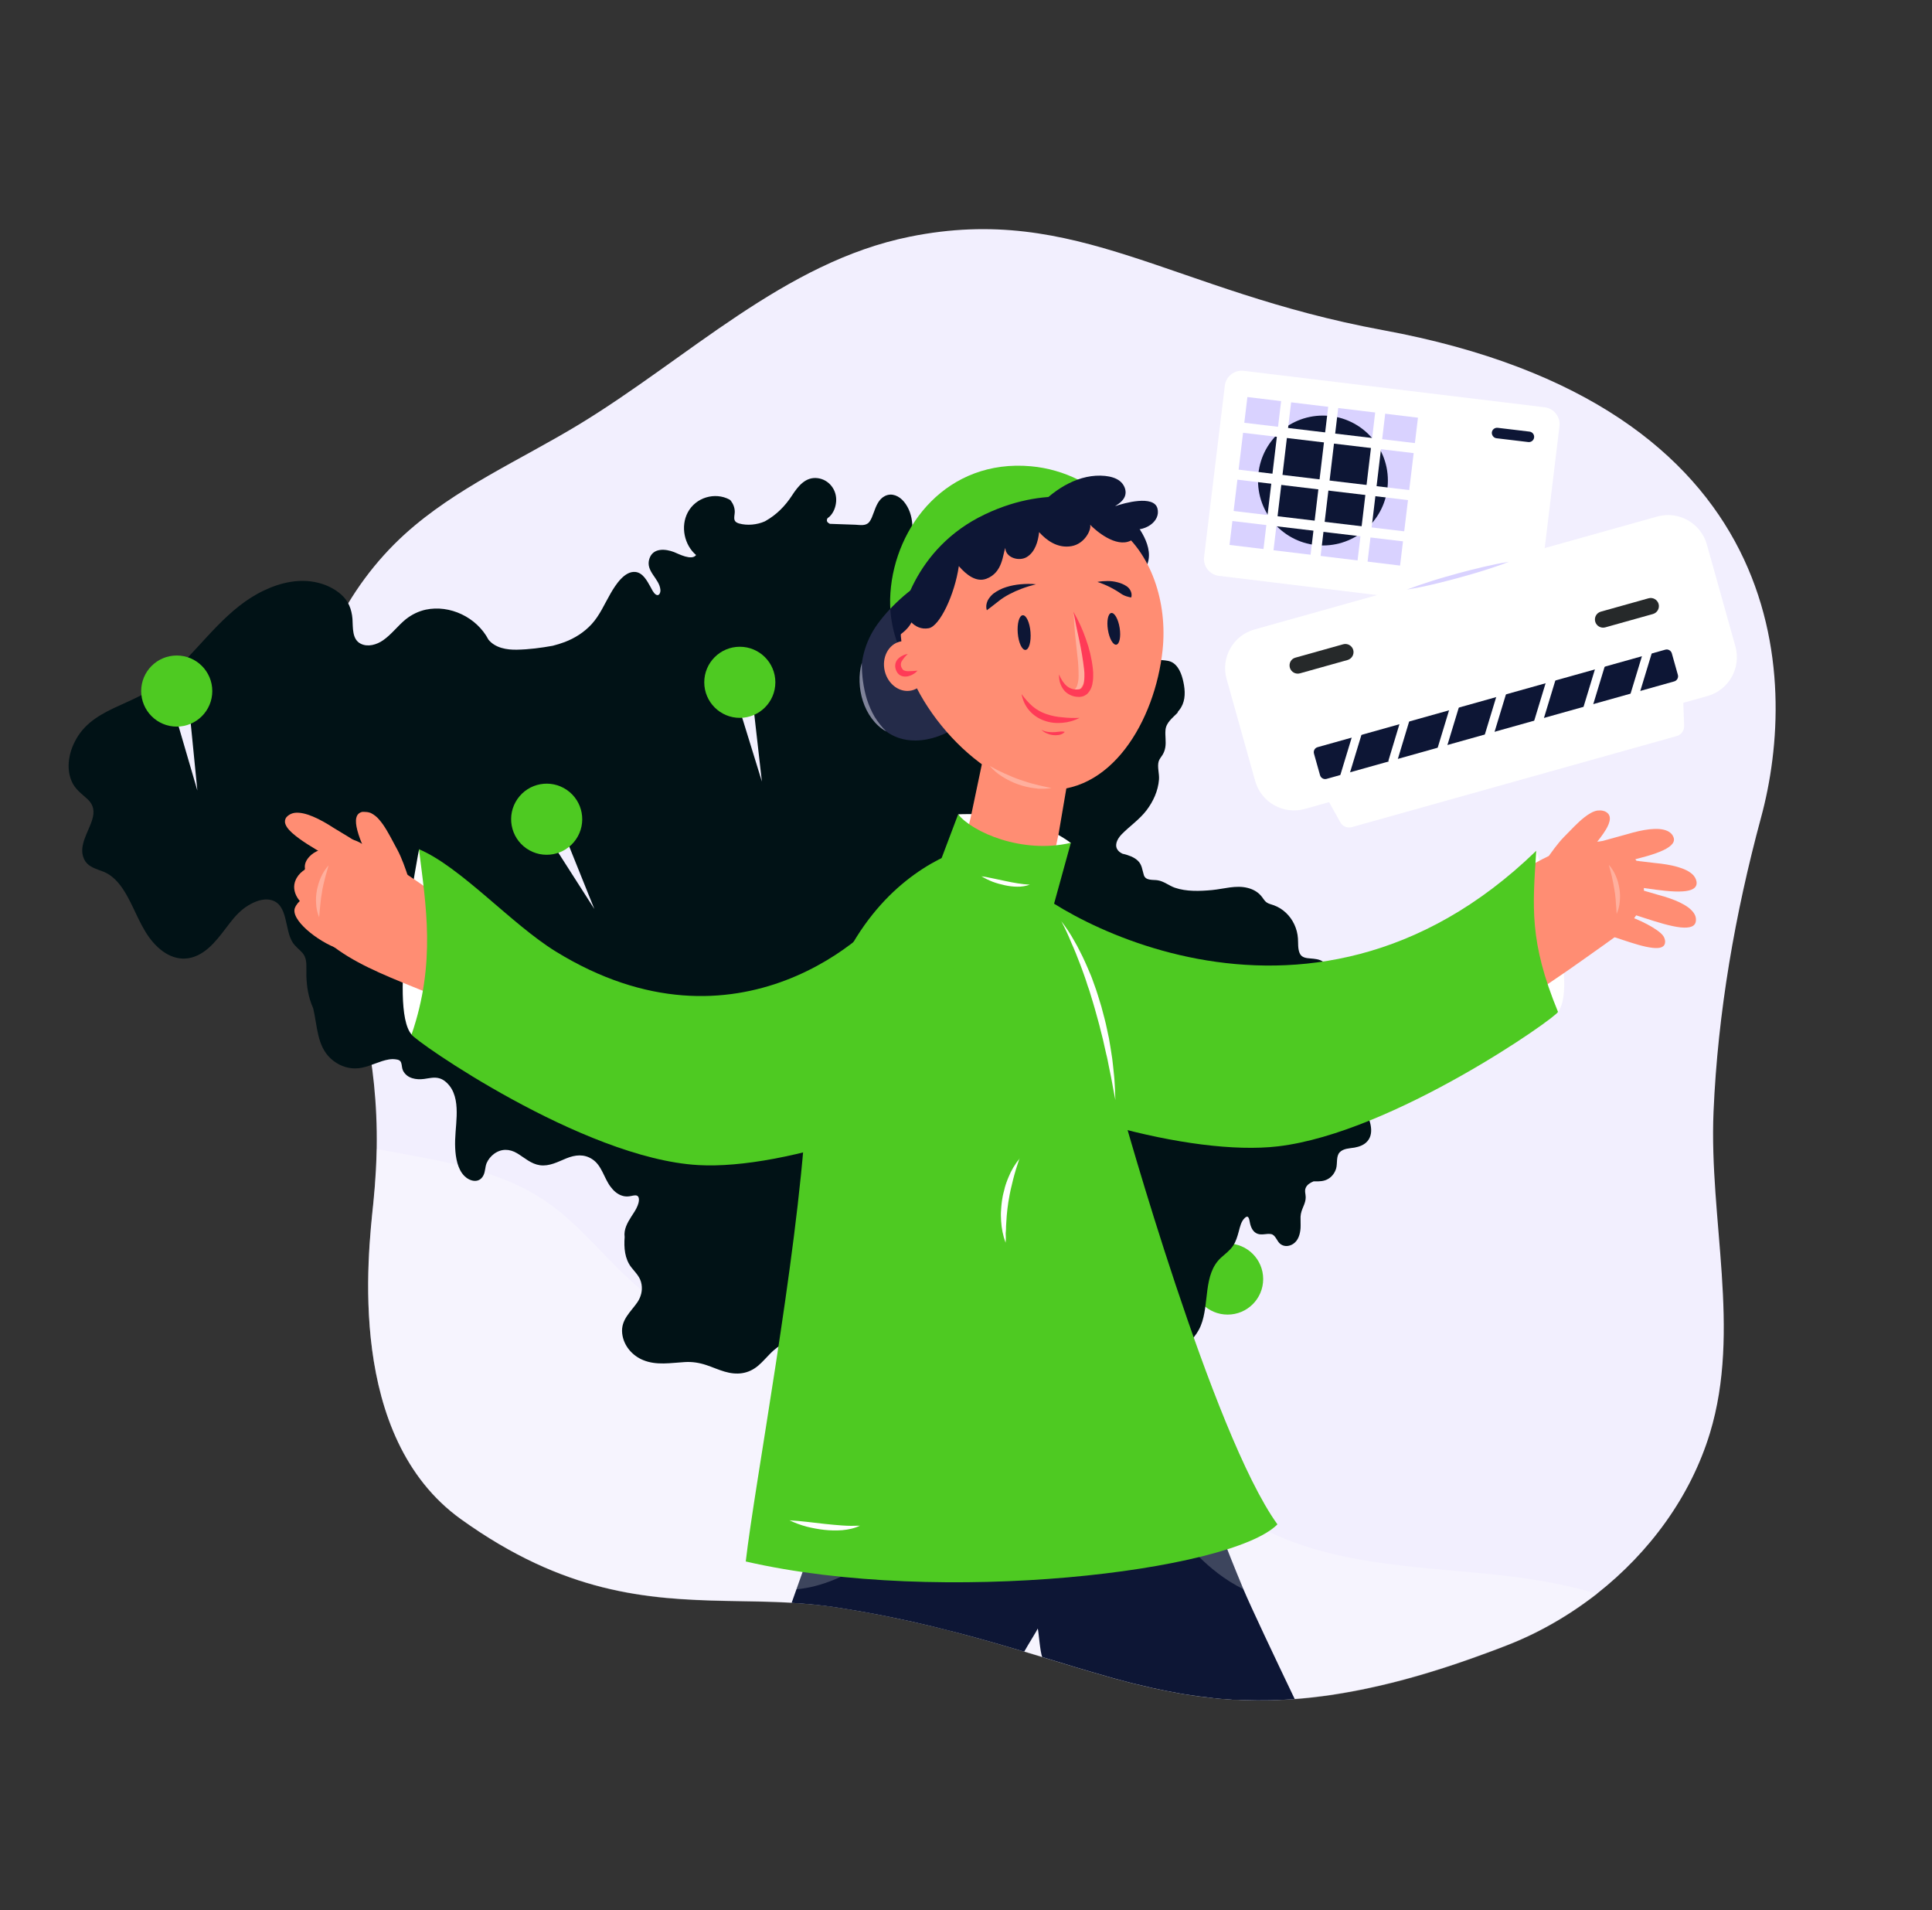 <?xml version="1.0" encoding="UTF-8"?>
<svg id="Layer_1" version="1.1" viewBox="0 0 1722.8 1702.9" xmlns="http://www.w3.org/2000/svg">
 <rect x="0" y="0" width="1722.8" height="1702.9" fill="#333333" stroke="none"/>
 <!-- Generator: Adobe Illustrator 29.6.1, SVG Export Plug-In . SVG Version: 2.1.1 Build 9)  -->
 <defs>
  <style>.st0 {
        opacity: .1;
      }

      .st0, .st1 {
        fill: #f2effe;
      }

      .st0, .st2, .st3 {
        isolation: isolate;
      }

      .st4 {
        fill: none;
        stroke: #fff;
        stroke-miterlimit: 10;
        stroke-width: 9px;
      }

      .st5 {
        fill: #0d1635;
      }

      .st6 {
        fill: #d9d2ff;
      }

      .st7, .st2, .st3 {
        fill: #fff;
      }

      .st8 {
        fill: #26292a;
      }

      .st9, .st3 {
        opacity: .3;
      }

      .st10 {
        opacity: .5;
      }

      .st11 {
        opacity: .3;
      }

      .st12 {
        fill: #4eca22;
      }

      .st13 {
        fill: #011216;
      }

      .st14 {
        fill: #2e5ae5;
      }

      .st15 {
        fill: #ff8d73;
      }

      .st16 {
        fill: #ff3b57;
      }

      .st2 {
        opacity: .2;
      }</style>
 </defs>
 <path class="st1" d="M1528,991c-4.1,96,24.7,194.7-3.2,286.6-17.2,56.5-53.8,106.3-100.6,143.1-4,3.1-8,6.1-12.1,9-13.6,9.7-27.9,18.3-42.9,25.8-8.4,4.2-17,8-25.8,11.4-6.1,2.4-12.1,4.7-18,6.8-17.6,6.5-34.3,12.2-50.2,17-31.8,9.7-60.6,16.2-87.2,20.2-11.5,1.7-22.7,3-33.5,3.8-14.8,1.1-29.7,1.4-44.6.9-2.4,0-4.9-.2-7.3-.3-.8,0-1.7,0-2.5,0s-1.8,0-2.7-.2-1.8,0-2.8-.2l-2.8-.2c-1.4,0-2.8-.2-4.2-.3l-3-.3c-1.2,0-2.4-.2-3.6-.4-8.1-.9-16.1-1.9-24-3.2l-3.7-.6-4.3-.8c-7.2-1.3-14.3-2.7-21.4-4.3-1.4-.3-2.8-.6-4.2-1s-2.6-.6-3.9-.9c-2.5-.6-5.1-1.2-7.6-1.8l-3.3-.8c-4-1-8-2.1-12-3.2l-3.8-1-3.8-1.1c-1.3-.3-2.6-.7-3.8-1.1-18.2-5.1-36.6-10.8-55.9-16.7l-6.2-1.9-10-3c-18.7-5.6-38.3-11.3-59.3-16.8-.4,0-.8-.2-1.2-.3-6.8-1.8-13.8-3.5-21-5.3-24.4-5.9-50.7-11.4-79.5-16l-5.6-.9c-13.7-2.1-27.3-3.4-40.8-4.2-19.4-1.1-38.8-1.2-58.4-1.6-70.3-1.5-144-6.6-236.3-72.9-102.2-73.5-82.9-235.5-78.1-281.9,1-10.1,1.8-19.9,2.3-29.4.3-6.6.6-13,.7-19.3,2.5-162.1-72.2-232.5-65-358.9,4.1-71.4,37.3-140.8,90.3-188.8,45.1-40.8,102.2-65.6,154.3-97.1,97.7-59.1,183.9-145.3,295.8-167.9,149.1-30.1,233.8,48.7,421.8,83.3,365.1,67.2,370.7,311.2,337.3,434.4-23.2,85.8-38.6,173.9-42.4,262.4Z"/>
 <polygon class="st1" points="429.8 448 474.7 518.3 445.9 446.7"/>
 <g class="st11">
  <path class="st7" d="M411,1354.5c92.3,66.3,166,71.4,236.3,72.9,33.3.7,65.8.6,99.2,5.8l5.6.9c28.8,4.6,55.1,10.1,79.5,16,7.2,1.7,14.2,3.5,21,5.3,49.7,13,91.8,27.2,132.5,38.7,1.3.4,2.6.7,3.8,1.1l3.8,1.1,3.8,1c4,1.1,8,2.1,12,3.2l3.3.8c2.5.6,5.1,1.2,7.6,1.8,1.3.3,2.6.6,3.9.9s2.8.7,4.3,1c7.1,1.6,14.2,3,21.4,4.3l4.3.8c9.1,1.6,18.3,2.8,27.7,3.8,1.2,0,2.4.2,3.6.4l3,.3c1.4,0,2.8.2,4.2.3l2.8.2c.9,0,1.8,0,2.8.2l2.7.2h2.5c2.4.2,4.9.3,7.3.4,26.1.8,52.3-.8,78.1-4.7,29.5-4.6,58.6-11.4,87.2-20.2,15.9-4.9,32.7-10.5,50.2-17,5.9-2.2,11.9-4.5,18-6.8,8.7-3.4,17.3-7.2,25.8-11.4,14.9-7.5,29.3-16.1,42.9-25.8,4.1-2.9,8.1-5.9,12.1-9-32.1-9.9-66.5-14.8-99.9-18.1-65.7-6.4-133.9-8.8-193.3-37.6-51.9-25.1-92.9-68.5-143.7-95.7-128-68.5-301.5-26.9-414.1-118.5-30.4-24.8-53.8-57.7-86.2-79.9-43.8-30-98.4-36.8-151-46.8-.1,6.3-.3,12.7-.7,19.3-.5,9.5-1.2,19.3-2.3,29.4-4.9,46-24.2,208,78,281.4Z"/>
 </g>
 <polygon class="st1" points="1083.1 1120.8 1002.7 1098.7 1072 1132.6"/>
 <circle class="st12" cx="1094.7" cy="1140.3" r="31.7"/>
 <path class="st13" d="M1217.6,990.4c-1.6-3-2.3-5.5-2.4-9,0-3,0-5.9-.2-8.8-.4-6.1-1.3-12.1-2.6-18,.2-7.9-.1-16.2-4-23.2-3.8-6.9-9.9-10.7-17.3-11-3.9-.1-8.1.9-11.9-.2-3.8-1.1-4.3-5.3-6.8-8.1-2.1-2.4-5.4-3.6-7.3-6.2-3-4.1,0-9.5,1.9-13.2,0,0,0,0,0,0,1.2-1.1,2.4-2.1,3.6-3,3.8-3,7.7-5.7,10.6-9.7,4.9-6.6,6-17.6-1.5-22.7-3.3-2.2-7.3-2.5-11-2.8-3.7-.3-8.1-.6-9.8-4.8-1.7-4-1.2-8.8-1.5-13.1-.3-4.4-1.4-8.5-3.2-12.4-3.7-8-10.3-14.2-18.2-17.1-2.1-.8-4.5-1.2-6.4-2.5-2.2-1.5-3.4-4.1-5.2-6.1-3.1-3.6-7.4-5.8-11.8-6.9-10.5-2.7-21.3.9-31.8,1.9-10.7,1-22.8,1.5-33.2-2.1-5.2-1.8-9.6-5.7-15.2-6.6-4.1-.7-10.7.6-12.4-4.6-1.5-4.8-1.6-9.3-5.4-12.9-3.5-3.3-8.2-4.8-12.7-6-.3,0-.5,0-.7-.1-2.2-1-4.1-2.3-5.2-4.5-2.2-4.8,1.3-9.9,4.4-13.1,7.2-7.3,15.5-12.8,21.9-21.1,6-7.9,10.4-17.3,11.2-27.6.4-5.1-1.7-11.2-.3-16.1.7-2.2,2.3-4,3.5-5.9,1.2-2,2-4.2,2.4-6.5.9-5.2-.3-10.5.2-15.7.6-6.5,6.2-10.6,10.3-14.8.5-.5.8-1.1.9-1.6.4-.4.7-.8,1.1-1.3,5-6.3,5.5-14.2,4.2-22.1-1.2-7-3.5-15.5-9.4-19.7-3.1-2.2-6.7-2.4-10.3-2.7-4.2-.4-7.9-1.7-11.1-4.8-2.8-2.7-5.1-5.9-8.3-8-3.5-2.3-7.5-3.1-11.5-3.3-7.6-.4-14.9,1.2-22.4-1.1-6.9-2.2-13.3-6.7-17.7-12.8-4.7-6.3-6-14.6-11.2-20.5-5.2-5.8-13-9-20.5-8.2-8.3.9-16.2,8-24.6,7.1-13.4-2.9-27.2-3-40.6-.1-.8-.2-1.6-.5-2.3-.8-.9-.5-1.7-1.2-2.5-2-.9-2.2-2.5-4.3-4.5-6.1-5.7-5-12.2-4.9-19-6.7-2.6-.7-5.6-1.5-7.4-3.8-2.5-3.1-.9-7.8-1.9-11.5-1.9-7.7-10.7-8.9-13.9-15.7-3.3-6.9-2.7-15.5-3.2-23-.5-7.3-2.8-14.3-7.4-19.9-4.3-5.2-10.8-8.2-17-5.1-5.6,2.8-7.9,9-10,14.8-1.1,2.9-2.1,6.1-4.1,8.5-3,3.6-8.1,2.5-12.2,2.3-7.6-.3-15.2-.6-22.8-.8-.8-.4-1.5-.9-2.1-1.5-.9-1.2-.6-2.4,0-3.5.7-.5,1.3-1,1.8-1.4,3.6-3.5,5.5-8.4,5.9-13.5.8-10.6-6.6-19.5-16.3-20.8-10.8-1.5-17.6,7-23.1,15.5-6.2,9.5-13.9,17.2-23.5,22.6-.2.1-.4.2-.7.4-7,3.1-15.7,3.9-22.9,1.9-1.7-.5-3.5-1.3-4.1-3.2-.7-2.2.2-4.9.2-7.1,0-3.8-1.3-7-3.5-10-.3-.4-.6-.6-.9-.8-.1,0-.3-.2-.4-.3-12.8-6.8-29.9-2-37.1,11.5-6.7,12.6-3,29.2,7.4,38-3.8,5.3-15.6-1-19.6-2.6-7.5-2.9-18.7-4.1-22,5.8-3.8,11.4,9,17.6,9.8,27.9.2,2.6-1.3,5.9-4,4.2-2.2-1.4-3.6-4.6-4.8-6.8-3.1-5.5-6.8-12.7-13.5-13.4-9.7-1-17.7,11.5-22.1,19.1-5.4,9.3-9.6,19.4-16.9,27.4-6.7,7.3-15.1,12.6-24.1,16-3.5,1.3-7,2.4-10.6,3.3-10.5,1.9-21.2,3.3-31.9,3.5-9.1.2-19.3-1.5-25.4-8.9-10.6-20.2-34.6-31.3-55.9-26.8-6.5,1.4-12.6,4.4-17.9,8.6-7.1,5.8-12.7,13.5-20.2,18.7-5.6,3.9-13.5,6.3-19.9,3.1-7.9-3.9-6.9-14.4-7.4-22.1-.7-8.7-3.6-16.1-10.1-21.8-5.9-5.2-13.2-8.7-20.7-10.5-16.2-4-32.9-.3-47.9,6.8-32,15-52.7,45.4-77.9,69.8-6.5,6.3-13.3,12.2-20.8,17.2-7.6,5.1-15.7,9-23.9,12.7-15,6.8-31.5,13.6-41.8,27.8-8.5,11.7-13.4,28.6-7.3,42.7,3.1,7.3,9,11.1,14.4,16.2,5.3,5,6.1,10.8,4,17.8-3.1,10.7-12.6,23.5-7.5,35,3.4,7.7,11.1,9,17.9,11.8,7.2,3,12.8,9,17.2,15.7,8.9,13.6,13.7,29.7,23.2,42.8,9.1,12.5,22.7,22,38,17.8,14.9-4.1,24.6-18.8,33.9-30.8,4.7-6.1,9.7-11.5,16.2-15.5,5.9-3.6,13.3-6.6,20.2-5,16,3.7,12,27,19.9,38.4,2.4,3.4,5.6,5.7,8.3,8.7,3.4,3.9,3.7,8.6,3.6,13.7-.2,9.6.4,18.9,3.2,28.1.8,2.7,1.8,5.2,2.9,7.8,3.7,15.5,3.3,33.3,15.5,44.6,6,5.6,13.9,9,22,8.9,8.4,0,16-4,23.9-6.5,3.9-1.2,8-2.2,12.1-1.6,2.3.3,4.3.8,5,3.3.7,2.2.5,4.4,1.5,6.6,3.5,7.3,12,8.5,18.8,7.6,4.5-.6,9.1-1.9,13.6-.6,3.6,1,6.6,3.5,9,6.5,6,7.5,6.8,17.8,6.5,27.2-.3,9.5-1.8,19-1.3,28.6.4,8.4,2.1,18.7,8.2,24.8,4.8,4.8,13.1,6.9,16.9-.4,1.8-3.4,1.5-7.5,2.9-11,1.4-3.3,3.8-6.2,6.6-8.3,6.5-4.8,13.9-4.6,20.7-.5,6.6,4,12.4,9.5,20.2,10.6,8.4,1.2,16-3,23.6-6.1,7.9-3.2,15.8-4.1,23.2.8,8.4,5.5,10.3,16.5,16.1,24.3,2.7,3.7,6.2,6.9,10.5,8.2,2.1.7,4.3.8,6.5.5,1.9-.2,4.8-1.3,6.6-.6,3.1,1.3,1.6,6.8.6,9.1-1.4,3.5-3.6,6.6-5.6,9.7-3.5,5.5-6.8,11.4-5.9,18.1-.7,9.6,0,19.4,6,27.1,3.9,5,8.1,8.6,9.1,15.3.9,5.6-.6,11-3.6,15.6-6,8.8-15,15.7-13.7,27.9,1.2,11.1,9.1,19.9,18.6,23.8,12.1,5,24.8,2.5,37.3,1.8,6.7-.4,12.9.6,19.2,2.7,5.4,1.8,10.7,4.2,16.2,5.8,10.8,3.2,21,2.3,30-5.3,7.8-6.6,13.6-16.2,23.4-19.6,5.1-1.8,10.6-2.7,15-6,3.7-2.7,6.2-6.8,7.3-11.3,2.3-9.6-.5-19.5.2-29.1.4-5.2,2.2-9.5,5.9-12.9,4-3.6,8.8-6,12.7-9.7,6.7-6.4,8.9-16.7,15.9-22.7,3.8-3.2,8.6-3.1,12.4,0,4.6,3.8,6.1,10,5.4,15.9-1.7,13.4-11.9,23.3-17.4,35-5,10.6-6.4,22.5-4.7,34.1.9,5.8,2.6,11.4,5.2,16.6,2.7,5.6,7,10.2,9.8,15.8,5.9,11.8.5,25.3.5,37.8,0,11.2,5.4,20.8,15.9,23.7,10.5,2.9,20.8-1,31.3-1.3,5.7-.2,11.2.9,15.4,5.3,2.4,2.5,4.4,5.3,6.4,8,5,11.3,10.4,22.8,20.2,30.3,4.6,3.5,9.8,5.5,15.5,6.3,6.1.8,12.3,0,18.3,1.3,4.9,1.1,10.1,3.4,12.1,8.7,2.2,6.1-.6,12.5.2,18.7.7,5.4,4.8,7.9,9.5,8.4,6,.6,11.5.3,17.3,2.5,10.9,4.2,18.9,13.7,22.4,25.2,1.6,7.6.2,15.7,4.1,22.7,2.9,5.2,8.2,8.6,13.9,6.9,5.2-1.5,8.4-6.4,12.8-9.3,5.6-3.8,10.5,1.8,16.4,2,7,.1,9.5-6.3,12.5-11.8,1.5-2.8,3.8-5.9,6.8-6.9,3.4-1,6.5,1.4,9.2,3.2,2.5,1.7,5.1,3.3,8.1,2.3,2.8-.9,4.4-3.5,6.3-5.8,4.7-5.6,11.7-3.1,17.6-1.6,7.7,1.9,14.8.2,17.9-8.3.1-.4.2-.7.4-1.1,2-3.5,2.8-7.7,3.2-11.9.4-3.7.4-7.5,1.5-11,.7-2.2,1.7-4.2,2.8-6.2,2.1-2.3,3.6-5.3,4.1-8.5,1.1-6.1-1.2-11.5-4.4-16.5-1.7-2.6-3-4.6-2.8-8,.2-3.1.4-5.9-.5-8.9-.7-2.5-1.9-4.8-3.5-6.8-1.8-2.3-4.2-3.3-6.3-5.1-1.9-1.6-2.4-4.5-3.5-6.8-1-2.1-2.4-4.1-4-5.9-3-3.4-6.7-6.1-10.4-8.7-8.4-6-16.7-12.6-15.3-24.7.8-6.8,5.2-12.3,5.9-19.2.7-7-3.7-12-5.4-18.3,0,0,0-.2,0-.3,1.2-7.1,6.7-13.7,11.4-18.2,7.6-7.3,15.7-13.8,19.8-24.1,7.8-19.2,1.8-45.5,17.9-60.4,3.8-3.5,8-6.4,10.9-10.8,2.5-3.7,3.8-8.2,5-12.6,1.1-4.1,2.1-9,5.3-12,4-3.8,4.1,2.3,4.9,5.3,1,3.8,2.8,7.3,6.5,8.7,4,1.5,8-.4,12.1.3,4.1.7,5.2,6.6,8.4,8.9,3.5,2.6,7.9,2.1,11.4-.2,4.5-3,6.1-8.6,6.5-13.9.2-3.4-.1-6.9,0-10.3.2-3.5,1.3-6.2,2.6-9.3,1.1-2.6,2-5.1,2-8,0-2.8-1.2-5.7,0-8.4,1.2-2.9,4.1-4.6,7-5.8.3,0,.6,0,.9,0,4.2.1,8.6,0,12.3-2.3,3.4-2,5.9-5.5,7-9.4,1.2-4.4-.2-10.7,3.1-14.2,3.3-3.5,8.9-3.5,13.2-4.2,4.3-.8,8.7-2.3,11.7-5.9,6.4-7.6,1.8-19.8-2.3-27.5Z"/>
 <path class="st5" d="M1154.6,1514.8c-14.8,1.1-29.7,1.4-44.6.9-2.4,0-4.9-.2-7.3-.3-.8,0-1.7,0-2.5,0s-1.8,0-2.7-.2-1.8,0-2.8-.2l-2.8-.2c-1.4,0-2.8-.2-4.2-.3l-3-.3c-1.2,0-2.4-.2-3.6-.4-8.1-.9-16.1-1.9-24-3.2l-3.7-.6-4.3-.8c-7.2-1.3-14.3-2.7-21.4-4.3-1.4-.3-2.8-.6-4.2-1s-2.6-.6-3.9-.9c-2.5-.6-5.1-1.2-7.6-1.8l-3.3-.8c-4-1-8-2.1-12-3.2l-3.8-1-3.8-1.1c-1.3-.3-2.6-.7-3.8-1.1-18.2-5.1-36.6-10.8-55.9-16.7-1.9-4-3.3-23.4-4-25.4-.6,1.6-8.1,13.5-12.1,20.6-18.7-5.6-38.3-11.3-59.3-16.8-.4,0-.8-.2-1.2-.3-6.9-1.8-13.9-3.5-21-5.3-24.4-5.9-50.7-11.4-79.5-16l-5.6-.9c-13.7-2.1-27.3-3.4-40.8-4.2l4.3-12.1,16.2-45.5,38.2-2.4,43.5-2.7,241.8-15.1,32.1-2s11,29.8,26.8,67.7c6.6,15.7,28.6,62.1,45.8,98Z"/>
 <path class="st2" d="m710.1 1416.9c44.8-3.8 87.8-41.2 98-50.7l-43.5 2.7-38.2 2.4-16.3 45.6z"/>
 <path class="st2" d="m1049.9 1351.2 4 19.2s21.2 30 54.9 46.4c-15.8-37.9-26.8-67.6-26.8-67.6l-32.1 2z"/>
 <polygon class="st1" points="152.6 624.7 176 704.8 168.4 628"/>
 <path class="st5" d="M566.1,969.3c-2.3-4.5-1.2-16.6.8-22.2.5-1.1.8-2.4.7-3.7-.7-3.2-5.2-3.2-7.7-5.3s-2.4-6.3-3.9-9.4c-1.8-3.7-7-5.6-10.2-3.1-3.1,2.4-2.9,7.2-1.3,10.7s4.4,6.5,5.8,10.1c4,9.9-2.8,20.7-3.6,31.4-.4,4.9.6,9.9,2.7,14.3,2,4.1,5.6,8,10.2,7.8,5.1-.2,8.5-5.5,9.6-10.4,1.4-6.9.4-14.1-3.1-20.2"/>
 <path class="st14" d="M1050.1,1220.5c-4.3,2.4-8.5,4.7-12.8,6.7s-8.6,3.9-13,5.5-8.9,3-13.5,4.2-9.3,2.1-14.1,3.1c4.8,1.2,9.9,1.5,14.8,1,10-.9,19.6-4.4,27.8-10.2,4.2-2.8,7.8-6.3,10.8-10.3Z"/>
 <path class="st14" d="M974.9,1085c3.9,1.7,7.9,3.2,12,4.5,4,1.3,8.1,2.5,12.2,3.6,4.2,1.2,8.5,1.9,12.9,2,2.2,0,4.5-.4,6.6-1.1s4-2,5.4-3.6c-3.7,2.2-7.9,2.5-11.9,2.1-4.1-.6-8.1-1.4-12.1-2.6-4.1-1.1-8.2-2-12.4-2.9-4.3-.9-8.5-1.6-12.7-2Z"/>
 <path class="st14" d="m437.6 962.8c4.4-2.6 8.6-5.2 12.5-8 3.9-2.7 7.6-5.8 10.8-9.2 3.1-3.3 5.4-7.4 6.5-11.8s0.6-9.3-0.6-14.2c3.3 4.2 4.9 9.5 4.6 14.8-0.5 5.5-2.9 10.6-6.7 14.6-3.6 3.9-7.8 7-12.6 9.3-4.5 2.3-9.4 3.8-14.5 4.5z"/>
 <path class="st7" d="m854.4 726s59.8-4.5 100.5 25.5c-46.5 30.9-64 30.9-64 30.9l-36.5-56.4z"/>
 <path class="st12" d="m1023.1 531.5c4.2-60.1-43.8-110.3-103.7-115.8-74.6-6.7-121.3 52.8-125.4 112.9-4.2 60.1 41.1 112.2 101.2 116.4 60.1 4.1 123.7-53.4 127.9-113.5z"/>
 <path class="st5" d="m782.8 556c-24.5 33.3-16.7 78.3 7.5 96.1s63.7 5.2 88.2-28.1 52.1-81.4 26-104.6c-42.1-37.5-97.1 3.3-121.7 36.6z"/>
 <path class="st0" d="m865.4 638.6c-23.9 22-54.9 28.4-75.1 13.5-24.2-17.8-32-62.8-7.5-96.1 3.2-4.4 6.9-8.9 11.1-13.3 2.6 43.8 31.3 81.3 71.5 95.9z"/>
 <path class="st5" d="m1009 462.4s20.8 21.8 14.3 40-34.5-32.1-34.5-32.1l20.2-7.9z"/>
 <path class="st15" d="M819.4,538.7c-.5,4.3-16.3,19-16.3,23.2.3,57.3,66.6,135.7,124.9,141.9,62.6,6.7,102-61.6,108.7-124.2,4.5-42.3-9.9-87.3-42.1-110.4-16-11.6-34.8-18.7-54.5-20.8-62.2,8.1-114,27.6-120.7,90.3Z"/>
 <polygon class="st15" points="969.7 592.6 943.9 743.8 934.6 787 932.4 797.5 920 845 861.2 746.7 865.6 728.7 914.5 495.7"/>
 <g class="st9">
  <path class="st7" d="M957.5,546.9c3.2,5.7,5.7,11.7,7.5,17.9,1.9,6.2,3.2,12.6,3.8,19,.8,6.6.6,13.3-.7,19.8-.7,3.5-2.1,6.8-4.2,9.6-1.1,1.5-2.6,2.7-4.3,3.4-1.6.7-3.4.8-5.1.4,1.5-.4,2.8-1.2,3.9-2.3.9-1,1.7-2.2,2.1-3.5.9-2.7,1.3-5.6,1.3-8.5,0-6.1-.3-12.1-1.1-18.2l-2-18.6c-.5-6.1-1.1-12.4-1.2-19Z"/>
 </g>
 <path class="st5" d="M880,544.1c0-.3-.2-.7-.3-1-.2-1-.3-2.1-.2-3.2.2-1.8.7-3.4,1.5-5,1.2-2.1,2.8-4,4.7-5.6,3.5-2.6,7.4-4.6,11.6-5.9,4.1-1.3,8.4-2.1,12.7-2.5,4.6-.4,9.2-.5,13.8,0-4.4,1.1-8.7,2.4-12.9,4-7.1,2.6-15.2,6.8-20.1,10.8-3.3,2.6-5.8,4.5-7.7,6l-2.3,1.7c-.5.5-.8.7-.8.7Z"/>
 <path class="st5" d="M1008.8,532.6c-1,0-2-.3-3-.6-2.1-.5-4.2-1.4-6-2.6-6.5-4.5-13.6-8.1-21.2-10.6,3-.6,6.1-.8,9.2-.8s5.8.4,8.6,1.1c2.8.7,5.6,1.8,8,3.4,2.4,1.5,4.1,4,4.6,6.9.1,1.1.1,2.1-.2,3.2Z"/>
 <path class="st16" d="M949.5,652.5c-.4.4-.8.8-1.2,1.1-1.3.9-2.9,1.5-4.5,1.7-3.5.5-7.2,0-10.4-1.5-1.8-.7-3.4-1.8-4.8-3.2,1.6.9,3.4,1.5,5.2,1.8,3.2.5,6.5.5,9.7,0,1.5-.2,3-.3,4.4-.2.6.1,1.1.2,1.6.3Z"/>
 <ellipse class="st5" transform="translate(-42.1 74.5) rotate(-4.6)" cx="913" cy="564.5" rx="5.7" ry="15.5"/>
 <ellipse class="st5" transform="translate(-75.5 162.2) rotate(-9)" cx="993.2" cy="560.7" rx="5.3" ry="14.3"/>
 <g class="st9">
  <path class="st7" d="M882.6,682.9c4.4,2.5,8.7,4.7,13.2,6.7s8.9,3.9,13.5,5.5,9.2,3.1,13.9,4.2c4.7,1.3,9.5,2.2,14.4,3.3-1.2.2-2.5.3-3.8.4-1.3,0-2.5.2-3.8.2h-3.8c-.6,0-1.3-.2-1.9-.3l-1.9-.2c-5-.6-10-1.8-14.7-3.5-4.8-1.7-9.3-3.9-13.6-6.6-4.3-2.6-8.2-5.9-11.5-9.7Z"/>
 </g>
 <path class="st5" d="M1008.3,482c-13.2,6.6-31.2-8.9-36.2-14.2,1.3,4.1-4.6,17-16.6,19.1-12.3,2.2-22.3-5.1-28.9-12.5-.9,8.4-3.6,17.6-10.8,22.1s-19.3.5-19.3-8c-2.4,5.3-2.1,22-17,27.5-8.9,3.3-17.7-3.4-24.5-11.3-3.6,25.1-17,53.7-26.9,55.4-6.8,1.2-11.9-1.7-15.4-5.2-2.9,6.4-11,11.6-11,11.6-.7-15,12.7-77.7,76.7-108,60.2-28.6,105.2-9.6,104.9-9.6,15.3,6.4,23.9,12.8,27,20.3,1.6,4.1,1.8,10.8-2,12.8Z"/>
 <ellipse class="st15" transform="translate(-116.2 204.4) rotate(-13.5)" cx="807.6" cy="594.3" rx="19.4" ry="22.4"/>
 <path class="st16" d="M809.5,583.1c-2.2,1.9-4,4.1-5.5,6.6-1,1.9-.9,4.3.3,6.1.2.4.5.8.8,1.2.3.3.6.5,1,.7,1,.4,2.2.7,3.3.7,3,0,5.9-.2,8.8-.5-1.1,1.2-2.3,2.3-3.8,3.1-1.4.9-3,1.5-4.6,1.9-1.9.4-3.8.4-5.7-.2-1-.4-2-.9-2.8-1.7-.8-.7-1.4-1.6-1.8-2.5-.9-1.7-1.4-3.7-1.2-5.7s1-3.8,2.3-5.2c1.2-1.3,2.6-2.3,4.1-3,1.6-.9,3.2-1.4,4.8-1.5Z"/>
 <path class="st12" d="m954.9 751.4-15.3 55.5c-5 4.3-8.1 7-8.1 7l-84.5 15.2-13.8-47 21.2-56.1c12.4 15.7 56.9 35.6 100.5 25.4z"/>
 <path class="st12" d="m665 1392.1c8-69.6 45.6-267.9 53.5-395.9 14.5-234.4 167.8-245.9 167.8-245.9l112.7 172.2-15.2 62.5 17.2 6.7s79.9 286.7 138.1 367.3c-41.1 41.9-300.2 73.2-474.1 33.1z"/>
 <path class="st7" d="M704,1355.4c10.8.6,21.1,2.1,31.5,3.2,5.2.5,10.4,1.1,15.5,1.4,5.2.4,10.5.4,15.8.2-4.9,2.4-10.3,3.5-15.7,4-5.4.4-10.8.3-16.2-.3-5.3-.6-10.6-1.6-15.8-2.9-5.2-1.4-10.3-3.3-15.1-5.6Z"/>
 <path class="st5" d="M925.8,451.7c15.6-16.5,37.1-29.7,59.7-27.4,4.6.5,9.4,1.7,13,4.5s6,7.7,5,12.3-5.2,7.7-9.2,10.2c8.5-3,34.5-10.1,37.8,1.9s-12.2,21.9-25.8,18.2"/>
 <path class="st7" d="M909.1,1032.7c-2.1,6.2-4,12.3-5.6,18.5s-3,12.3-4,18.6l-.4,2.3-.3,2.3c-.2,1.6-.5,3.1-.6,4.7-.3,3.2-.7,6.3-.8,9.5,0,1.6-.3,3.2-.3,4.8s0,3.2-.2,4.8,0,3.2,0,4.8,0,3.3-.2,4.9c-2.3-6.2-3.6-12.7-4-19.4-.2-3.3-.3-6.7,0-10,0-1.7.3-3.3.4-5l.3-2.5.4-2.5c.3-1.6.5-3.3,1-4.9s.8-3.2,1.2-4.8,1-3.2,1.5-4.7,1.2-3.1,1.8-4.6c2.4-6,5.8-11.7,10-16.8Z"/>
 <path class="st7" d="m373.7 757.1s-27.8 141-6.7 165.2c42.9-8.9 61.9-41.4 61.9-41.4l-55.2-123.8z"/>
 <path class="st15" d="m445.9 919.3c-45.8-34.7-111-44.9-151.6-77.8-20.5-16.6-34.8-39.1-24-63.2s32.5-39.9 54.2-24.9c63.1 43.6 139.7 88.8 167 154.4"/>
 <path class="st15" d="m369.6 800.2c-3 5.1-8.3-12.3-13.2-8.5 0 0-11.5 20.2-12.4 7.9-0.6-8.4-20.4-39.8-25.4-59.5-2.2-8.6-1.7-14.9 4.5-16.3h0.7s0.6 0 0.9 0c1.8 0 3.6 0.2 5.3 0.8 0.3 0 0.7 0.3 1 0.4 2.7 1.4 5.1 3.3 7.1 5.7 1.2 1.4 2.3 2.8 3.3 4.2 4.5 6.4 8.6 14.7 13 22.8 7.6 14.1 14.3 40.3 15.2 42.7z"/>
 <path class="st15" d="M271.8,799.9c-3.2,1.8-6,4.5-7.9,7.6-.3.5-.5.9-.7,1.4-5.1,10.5,19.9,30.5,38.6,37"/>
 <path class="st15" d="M272.3,775c-3.2,1.9-5.9,4.5-7.8,7.8-.3.5-.5.9-.7,1.4-5,10.6,3,23.3,17.9,28.5"/>
 <path class="st15" d="M284.9,758c-3.5,1.1-6.7,3.2-9.2,5.9-.4.4-.7.8-1,1.2-7.2,9.3-.3,18.2,13.1,26.5"/>
 <path class="st3" d="M284.6,817.8c-1.6-3.8-2.5-7.8-2.7-11.9-.3-4.1-.1-8.2.7-12.3l.3-1.5.4-1.5c.3-1,.5-2,.8-3,.6-2,1.4-3.9,2.2-5.8,1.7-3.8,3.9-7.2,6.7-10.3-1,4-2.3,7.7-3.2,11.5-.5,1.9-.9,3.8-1.4,5.7-.2.9-.4,1.9-.6,2.8l-.3,1.4-.2,1.4c-.7,3.8-1.2,7.6-1.6,11.5s-.8,7.9-1.1,12Z"/>
 <path class="st15" d="M320.7,752.3c.3,5.5-1.8,5.8-3.7,11.3,0,0,1.4,21.7-5.6,12.5-4.8-6.2-36.4-20.5-50.5-33.2l-.7-.6c-3.6-3.3-5.9-6.6-6.1-9.5-.1-2.1.7-4,2.4-5.3.2-.2.4-.4.6-.5,1.6-1.2,3.5-2,5.5-2.3,9.2-1.3,22.7,5.4,35.1,13.5,2.1,1.2,21,12.7,23,14.1Z"/>
 <path class="st12" d="m797 803c-17 29-139.4 145-301.4 45.3-39.5-24.3-84.8-75.5-122-91.2 6.1 49.7 15.4 101.2-6.6 165.2 1.4 4.7 152.5 110.5 255.6 116.4 78 4.5 214.8-42.8 294.6-99.7"/>
 <path class="st7" d="m1369.9 758.5s39.1 118.2 19.4 143.6c-43.4-6.4-65.6-48.6-65.6-48.6l46.2-95z"/>
 <path class="st15" d="m1272.8 858.8c42.2-52.3 90.6-100.1 150.2-108.3 24.7-3.4 39.1 12.3 42.5 37.1s-14.3 40.3-34.8 54.5c-19.6 13.6-70 51.7-119.2 75l-38.7-58.3z"/>
 <path class="st15" d="m1431.8 739.9c-9.9 16.6-36.2 39.8-39 47.3-4 11-9.1-10.5-9.1-10.5-3.5-4.8-12.9 9.6-14.3 4.2 1.5-2 14.6-23.9 25.2-34.7 6.1-6.2 12.1-12.7 17.9-17.3 4.2-3.3 8.2-5.7 12.1-6.3h1c1.7-0.2 3.4 0 5 0.6 0.3 0 0.5 0.2 0.8 0.3 6 2.9 4.9 9 0.4 16.5z"/>
 <path class="st15" d="M1450.4,766.5c2.3,0,23,2.7,25.4,2.9,14,1.3,27.9,4.3,34,10.7,1.3,1.4,2.3,3.1,2.8,4.9,0,.3,0,.5.2.8,1,6-4.3,8.4-12.4,8.9-18,1.2-49.8-6.8-57-5-10.6,2.7,3.2-12.6,3.2-12.6,1.7-5.2.3-6.7,3.8-10.6Z"/>
 <path class="st15" d="M1426.7,750.4c2.2-.7,22.4-6.1,24.6-6.8,13.4-4,27.5-6.5,35.5-2.8,1.8.8,3.3,2,4.4,3.5.2.2.3.4.4.7,3.2,5.2-.8,9.3-8.2,12.9-16.2,7.8-48.8,12.3-54.7,16.7-8.8,6.5-1.7-12.8-1.7-12.8-.2-5.6-2-6.4-.3-11.4Z"/>
 <path class="st15" d="M1454.1,790.7c2.3.5,22.3,6.5,24.6,7.1,13.6,3.6,26.8,8.9,31.7,16.2,1.1,1.6,1.8,3.4,1.9,5.3v.8c0,6.1-5.6,7.5-13.7,6.7-17.9-1.9-48-15.1-55.4-14.5-10.9.9,5.3-11.8,5.3-11.8,2.7-4.8,1.5-6.5,5.6-9.8Z"/>
 <path class="st15" d="M1437,815c1.9.4,10.3.4,12.2.9,11.1,3,30,12.5,34,18.6.9,1.3,1.4,2.8,1.6,4.4v.7c0,5-4.7,6.2-11.3,5.4-14.8-1.6-39.4-12.7-45.5-12.2-9,.7,4.4-9.7,4.4-9.7,2.2-4,1.3-5.4,4.6-8.1Z"/>
 <path class="st3" d="M1434.6,771c2.6,2.9,4.7,6.2,6.2,9.8,1.6,3.6,2.6,7.3,3.2,11.2l.2,1.4.2,1.5c0,1,.2,1.9.2,2.9,0,1.9,0,3.9-.2,5.8-.3,3.9-1.3,7.7-2.8,11.2-.3-3.9-.4-7.6-.8-11.3,0-1.8-.4-3.7-.5-5.5,0-.9-.2-1.8-.4-2.7l-.2-1.4-.2-1.3c-.6-3.6-1.3-7.2-2.1-10.8s-1.8-7.1-2.8-10.8Z"/>
 <path class="st12" d="m907.3 779.6c18.7 27.9 255.5 179.7 462.6-21.1-3.2 50-6.4 81 19.4 143.6-1.1 4.8-147.1 107.8-249.7 119.9-77.6 9.1-217-30-300-82"/>
 <path class="st7" d="M875.1,781.2c7.4,1.1,14.5,2.9,21.6,4.3,3.6.7,7.1,1.5,10.7,2,3.6.6,7.3,1,10.9,1.2-3.6,1.3-7.4,1.9-11.2,1.8-3.8,0-7.5-.5-11.2-1.3s-7.3-1.8-10.8-3.1c-3.5-1.4-6.8-3-10-4.9Z"/>
 <path class="st7" d="M946.4,821.3c4.3,5.6,8.2,11.4,11.6,17.6l2.6,4.6,2.4,4.7c1.7,3.1,3.1,6.3,4.6,9.5s2.8,6.5,4.2,9.7c.7,1.6,1.4,3.2,2,4.9l1.8,5c1.2,3.3,2.4,6.6,3.4,10s2.1,6.7,3.1,10.1l2.7,10.2c.9,3.4,1.7,6.8,2.4,10.3l1.1,5.2c.4,1.7.8,3.4,1,5.2.6,3.5,1.2,6.9,1.7,10.4.3,1.7.6,3.5.8,5.2s.4,3.5.6,5.2l1.1,10.5c.2,1.7.3,3.5.4,5.3s.2,3.5.3,5.3c.2,3.5.3,7,.4,10.5-.7-3.4-1.4-6.9-2-10.3s-1.2-6.9-1.9-10.3l-2.1-10.3c-.4-1.7-.7-3.4-1-5.1s-.8-3.4-1.2-5.1c-.8-3.4-1.6-6.8-2.3-10.2-.3-1.7-.8-3.4-1.2-5.1l-1.3-5.1c-1.6-6.8-3.6-13.4-5.4-20.1-.9-3.3-2-6.7-3-10-.5-1.7-1-3.3-1.5-5s-1.1-3.3-1.7-4.9l-1.6-5c-.5-1.7-1.2-3.3-1.7-4.9-1.2-3.2-2.3-6.6-3.6-9.8s-2.5-6.5-3.8-9.7l-2-4.8-2.1-4.8c-2.6-6.4-5.5-12.7-8.8-18.9Z"/>
 <circle class="st12" cx="157.6" cy="616.1" r="31.7"/>
 <polygon class="st1" points="485 740.1 530 810.4 501.2 738.8"/>
 <circle class="st12" transform="translate(-390.5 716.8) rotate(-55.4)" cx="487.4" cy="730.4" r="31.7"/>
 <polygon class="st1" points="654.8 617.1 679.4 696.8 670.7 620.1"/>
 <circle class="st12" cx="659.7" cy="608.3" r="31.7"/>
 <path class="st7" d="m1073.7 496.6 18.5-152.8c1-8.3 8.6-14.2 16.9-13.2l268.3 32.5c8.3 1 14.2 8.6 13.2 16.9l-18.5 152.8c-1 8.3-8.6 14.2-16.9 13.2l-268.2-32.6c-8.3-1-14.3-8.5-13.3-16.8z"/>
 <rect class="st6" transform="translate(612.6 1549.4) rotate(-83.1)" x="1114" y="352.5" width="132.8" height="153.2"/>
 <circle class="st5" cx="1179.7" cy="428.4" r="57.9"/>
 <path class="st5" d="m1330.3 385.5c0.3-2.6 2.7-4.4 5.2-4.1l28.4 3.4c2.6 0.3 4.4 2.7 4.1 5.2-0.3 2.6-2.7 4.4-5.2 4.1l-28.4-3.4c-2.5-0.3-4.3-2.7-4.1-5.2z"/>
 <path class="st5" d="M1144.6,431.4c6.2,5.8,14.2,3,24.5,1.1,4.8-.5,5,7.5,4.3,12.3s-.9,11.3,3.8,12.7c1.7.3,3.5.2,5.1-.4,7.7-2.2,16-5.9,19.2-13.2,3.4-7.8-.4-17.2-6.8-22.7s-14.9-7.9-23.2-9.6c-7.4-1.6-15.6-2.6-22.3,1s-10.1,13.6-4.6,18.8Z"/>
 <path class="st7" d="m1495.2 656.2-289.7 81.2c-4 1.1-8.3-0.6-10.3-4.3l-25.2-45.1 329.8-92.5 2 51.7c0 4.2-2.6 7.9-6.6 9z"/>
 <path class="st7" d="m1118.6 561.2 359.2-100.7c19-5.3 38.8 5.8 44.2 24.8l25.5 91c5.3 19-5.8 38.8-24.8 44.2l-359.2 100.7c-19 5.3-38.8-5.8-44.2-24.8l-25.5-91c-5.4-19.1 5.8-38.9 24.8-44.2z"/>
 <path class="st5" d="M1175,666.1l310-86.9c2.5-.7,5.1.8,5.8,3.3l5.4,19.2c.7,2.5-.8,5.1-3.3,5.8l-310,86.9c-2.5.7-5.1-.8-5.8-3.3l-5.4-19.2c-.7-2.5.7-5.1,3.3-5.8Z"/>
 <path class="st8" d="m1155.2 586.3 42.5-11.9c3.9-1.1 7.9 1.2 9 5 1.1 3.9-1.2 7.9-5 9l-42.5 11.9c-3.9 1.1-7.9-1.2-9-5-1.1-4 1.1-8 5-9z"/>
 <path class="st8" d="m1427.5 545.3 42.5-11.9c3.9-1.1 7.9 1.2 9 5 1.1 3.9-1.2 7.9-5 9l-42.5 11.9c-3.9 1.1-7.9-1.2-9-5-1.1-3.9 1.1-7.9 5-9z"/>
 <rect class="st7" transform="translate(210.6 1630) rotate(-73.1)" x="1180.4" y="669.1" width="49.8" height="7.6"/>
 <rect class="st7" transform="translate(259.9 1661.9) rotate(-73.2)" x="1224.1" y="652.1" width="49.9" height="7.6"/>
 <rect class="st7" transform="translate(295.6 1695.9) rotate(-73.1)" x="1267.4" y="644.6" width="49.8" height="7.6"/>
 <rect class="st7" transform="translate(336.6 1727.8) rotate(-73.1)" x="1309.4" y="632.9" width="49.8" height="7.6"/>
 <rect class="st7" transform="translate(379.6 1761.2) rotate(-73.1)" x="1353.4" y="620.6" width="49.8" height="7.6"/>
 <rect class="st7" transform="translate(422.7 1794.4) rotate(-73.1)" x="1397.4" y="608.2" width="49.8" height="7.6"/>
 <rect class="st7" transform="translate(463.6 1826.3) rotate(-73.1)" x="1439.4" y="596.5" width="49.8" height="7.6"/>
 <path class="st6" d="M1254.6,525.6c7.4-2.8,14.8-5.3,22.3-7.7,3.7-1.2,7.5-2.3,11.3-3.4l11.3-3.2,11.4-3c3.8-.9,7.6-1.9,11.4-2.8,7.7-1.8,15.3-3.4,23.1-4.6-7.4,2.9-14.8,5.3-22.3,7.7-3.7,1.2-7.5,2.3-11.3,3.4l-11.3,3.2-11.4,3c-3.8.9-7.6,1.9-11.4,2.8-7.6,1.8-15.3,3.4-23.1,4.6Z"/>
 <line class="st4" x1="1190.6" x2="1170.6" y1="348.5" y2="516.4"/>
 <line class="st4" x1="1148" x2="1128" y1="348.5" y2="516.4"/>
 <line class="st4" x1="1233.1" x2="1213.1" y1="348.5" y2="516.4"/>
 <line class="st4" x1="1096.6" x2="1264.5" y1="422.3" y2="442.4"/>
 <line class="st4" x1="1096.6" x2="1264.5" y1="459.7" y2="479.7"/>
 <line class="st4" x1="1096.6" x2="1264.5" y1="379.9" y2="399.9"/>
 <path class="st16" d="M957.2,545.4c4.5,7.7,8.2,15.9,11.1,24.3,3.1,8.5,5.2,17.3,6.2,26.3.3,2.3.4,4.7.3,7,0,2.5-.3,4.9-.8,7.3-.6,2.8-1.9,5.4-3.8,7.6-1.1,1.2-2.5,2.1-4,2.7-1.4.5-3,.8-4.5.7-2.6,0-5.2-.6-7.6-1.8-2.3-1.1-4.4-2.8-5.9-4.9-1.4-2-2.5-4.2-3.1-6.5-.6-2.2-.8-4.5-.7-6.8,1.7,4.2,4,7.9,7,10.4,2.8,2.3,6.5,3.4,10.2,2.9,1.3,0,2.5-.6,3.2-1.6.9-1.3,1.5-2.7,1.7-4.3.3-1.9.5-3.8.5-5.8s0-4.1-.3-6.2c-1-8.5-2.4-17-4.2-25.4-1.8-8.5-3.7-17.1-5.3-25.9Z"/>
 <path class="st16" d="M962.6,640c-4.7,2.5-9.9,4-15.2,4.4-5.4.5-10.9,0-16.1-1.9-5.3-1.8-10-5-13.6-9.2-3.5-4.1-5.8-9.1-6.7-14.5,2.9,4.1,6.2,7.8,10,11.1,3.6,3,7.8,5.3,12.3,6.8,4.6,1.5,9.3,2.5,14.1,2.8,5.1.6,10.2.7,15.2.5Z"/>
 <path class="st5" d="m790.3 652.1c-5.1-2.7-9.4-6.8-12.9-11.5s-6.1-10-7.9-15.5-2.8-11.3-3-17.1 0.4-11.6 2-17.1c0 5.7 0.3 11.3 1.1 16.8s1.9 10.9 3.6 16.2c1.7 5.2 3.9 10.3 6.7 15.1 2.9 4.6 6.3 9 10.4 13.1z"/>
 <g class="st10">
  <path class="st1" d="m790.3 652.1c-5.1-2.7-9.4-6.8-12.9-11.5s-6.1-10-7.9-15.5-2.8-11.3-3-17.1 0.4-11.6 2-17.1c0 5.7 0.3 11.3 1.1 16.8s1.9 10.9 3.6 16.2c1.7 5.2 3.9 10.3 6.7 15.1 2.9 4.6 6.3 9 10.4 13.1z"/>
 </g>
</svg>
